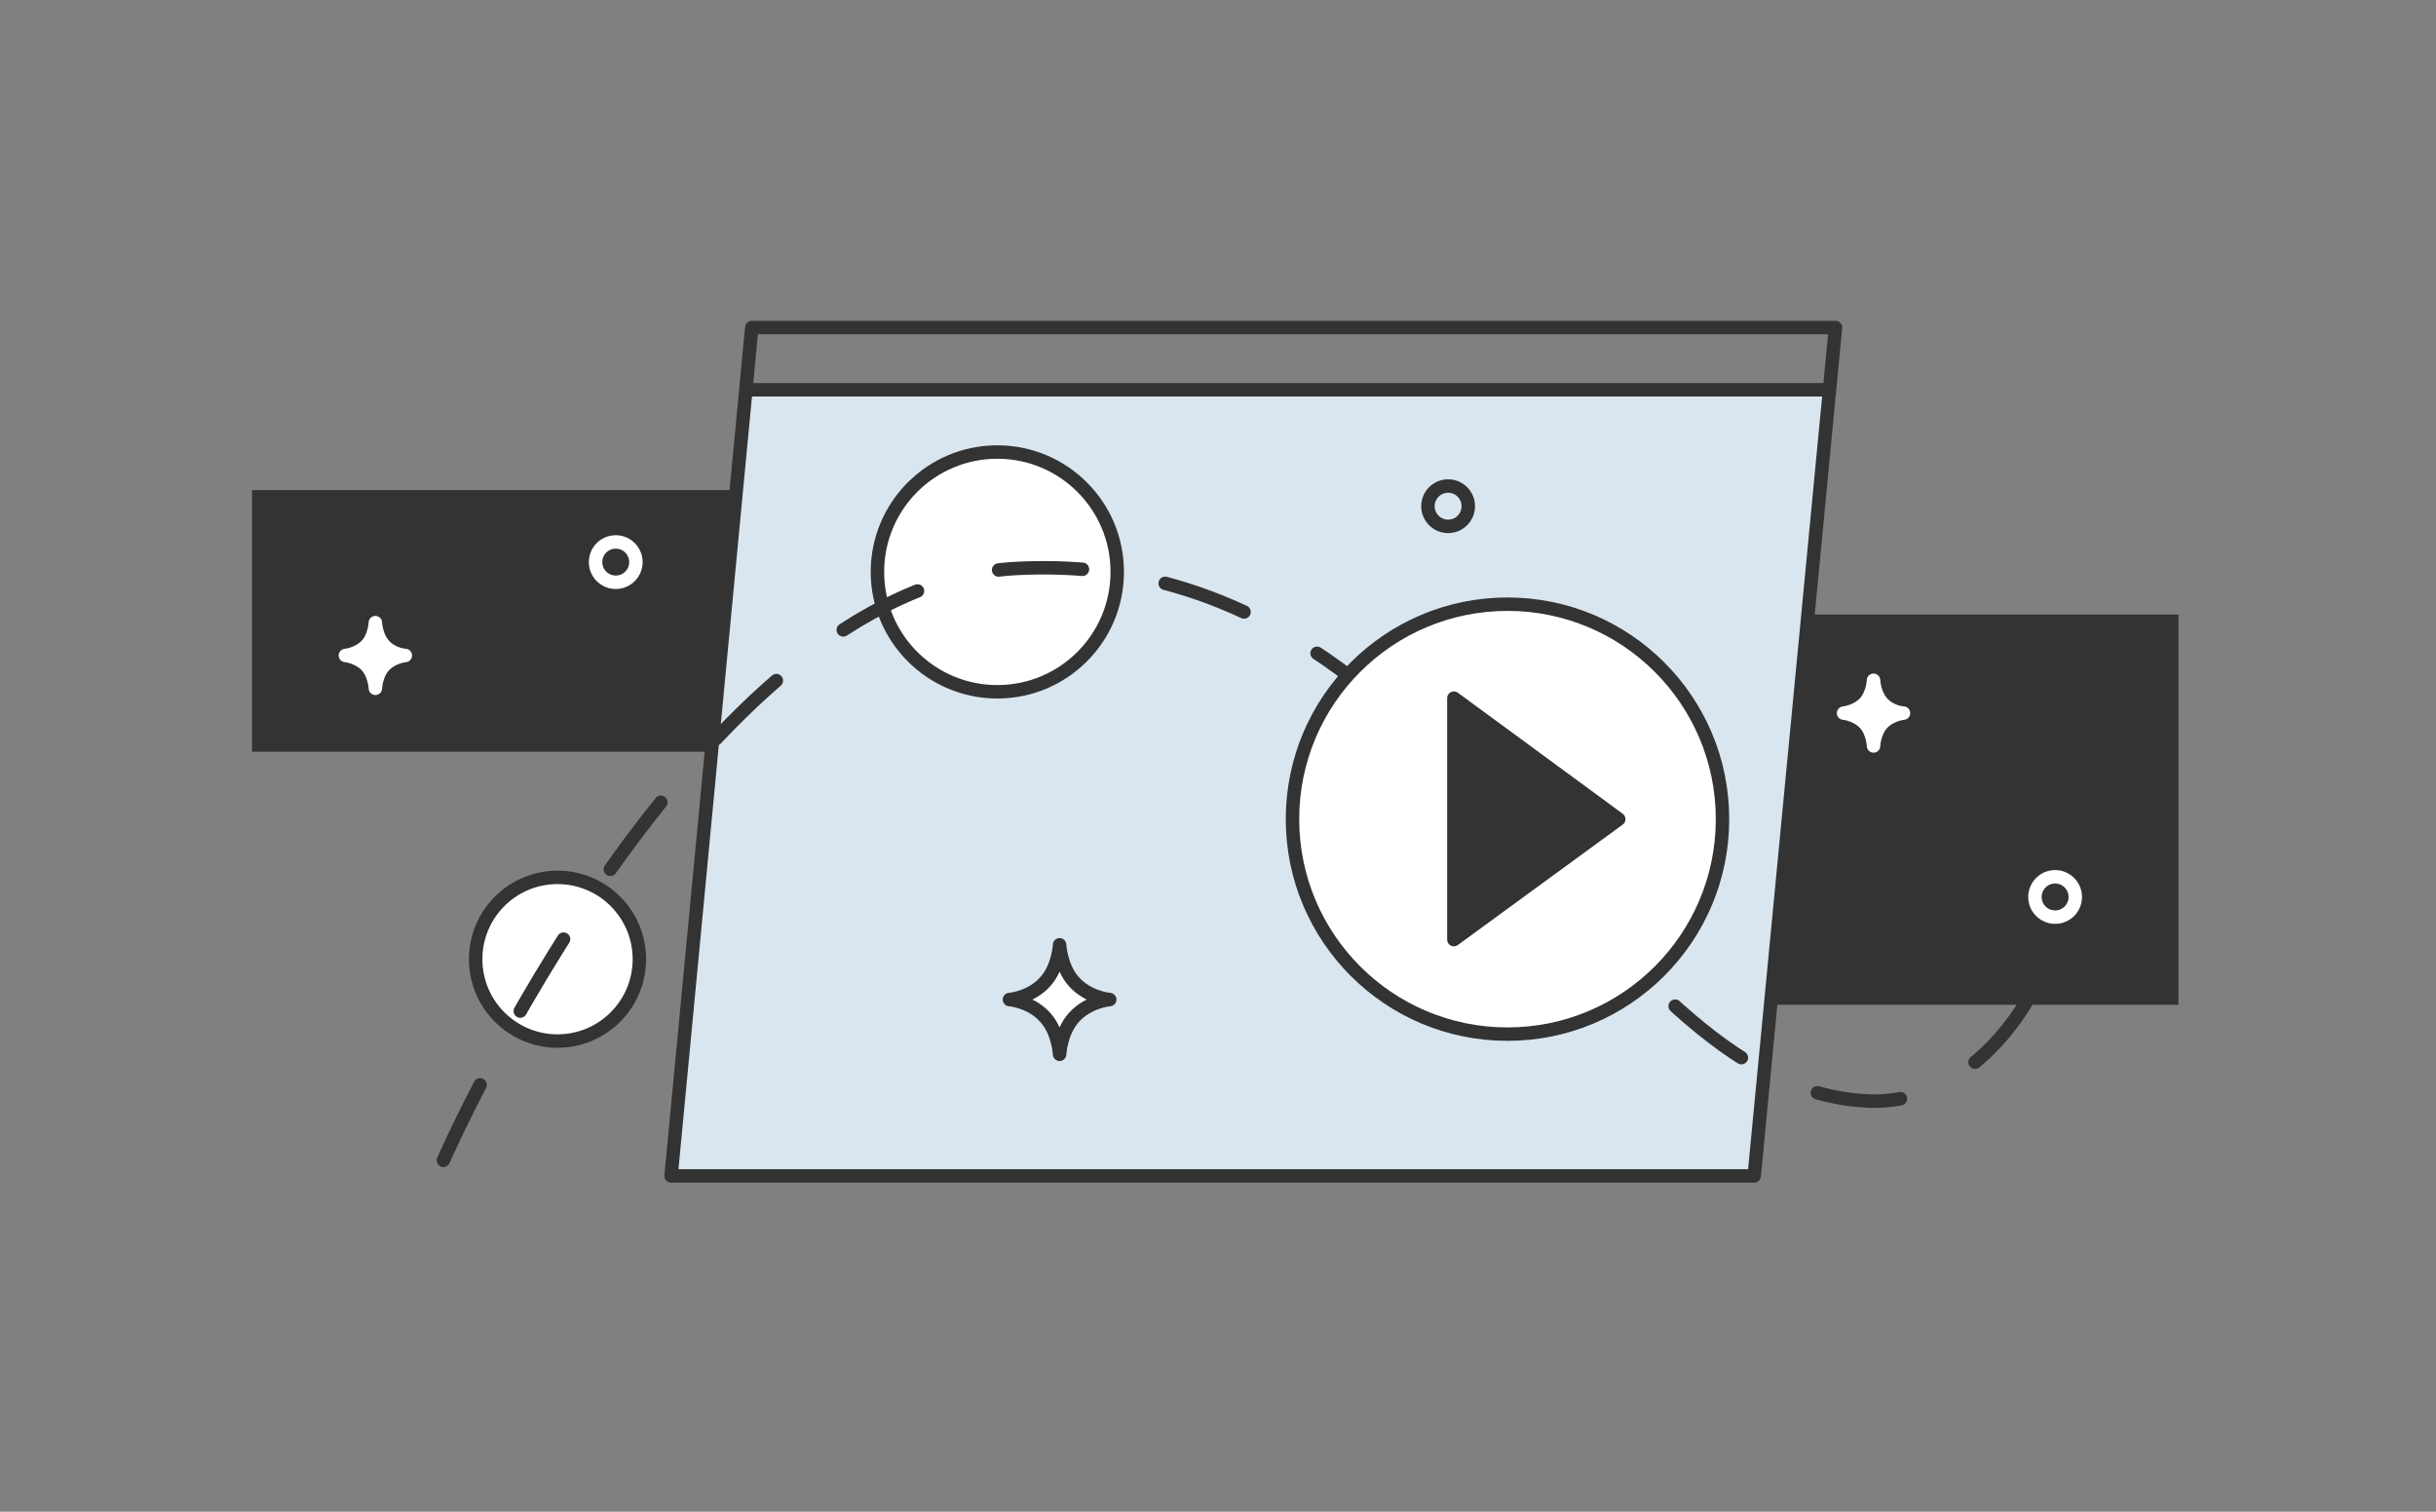 <?xml version="1.0" encoding="UTF-8"?> <svg xmlns="http://www.w3.org/2000/svg" width="290" height="180" viewBox="0 0 290 180" fill="none"><rect x="0" y="0" width="290" height="180" fill="#808080" stroke="none"/> <path d="M208.835 140.014H79.891L89.498 46.96H218.511L208.835 140.014Z" fill="#D9E6F0"></path> <path d="M208.835 140.015H79.891L89.498 39H218.511L208.835 140.015Z" stroke="#333333" stroke-width="1.6" stroke-miterlimit="10" stroke-linecap="round" stroke-linejoin="round"></path> <path d="M210.688 119.633H259.342V73.175H215.01L210.688 119.633Z" fill="#333333"></path> <path d="M30 89.507H84.899L87.987 58.352H30V89.507Z" fill="#333333"></path> <path d="M45.646 76.743C44.754 75.713 44.686 74.135 44.686 74.135C44.686 74.135 44.617 75.713 43.725 76.743C42.696 77.909 41.117 78.046 41.117 78.046C41.117 78.046 42.696 78.184 43.725 79.35C44.617 80.38 44.686 81.958 44.686 81.958C44.686 81.958 44.754 80.38 45.646 79.35C46.676 78.184 48.254 78.046 48.254 78.046C48.254 78.046 46.676 77.978 45.646 76.743Z" fill="white" stroke="white" stroke-width="1.6" stroke-miterlimit="10" stroke-linecap="round" stroke-linejoin="round"></path> <path d="M224 83.605C223.108 82.576 223.039 80.997 223.039 80.997C223.039 80.997 222.971 82.576 222.079 83.605C221.049 84.772 219.471 84.909 219.471 84.909C219.471 84.909 221.049 85.046 222.079 86.213C222.971 87.242 223.039 88.82 223.039 88.82C223.039 88.82 223.108 87.242 224 86.213C225.03 85.046 226.608 84.909 226.608 84.909C226.608 84.909 225.03 84.84 224 83.605Z" fill="white" stroke="white" stroke-width="1.6" stroke-miterlimit="10" stroke-linecap="round" stroke-linejoin="round"></path> <path d="M73.302 69.331C74.629 69.331 75.704 68.256 75.704 66.929C75.704 65.603 74.629 64.527 73.302 64.527C71.976 64.527 70.9 65.603 70.9 66.929C70.9 68.256 71.976 69.331 73.302 69.331Z" stroke="white" stroke-width="1.6" stroke-miterlimit="10" stroke-linecap="round" stroke-linejoin="round"></path> <path d="M172.394 62.675C173.721 62.675 174.796 61.599 174.796 60.273C174.796 58.946 173.721 57.871 172.394 57.871C171.068 57.871 169.992 58.946 169.992 60.273C169.992 61.599 171.068 62.675 172.394 62.675Z" stroke="#333333" stroke-width="1.6" stroke-miterlimit="10" stroke-linecap="round" stroke-linejoin="round"></path> <path d="M127.789 116.82C126.28 115.104 126.142 112.496 126.142 112.496C126.142 112.496 126.005 115.104 124.495 116.82C122.78 118.81 120.172 119.016 120.172 119.016C120.172 119.016 122.78 119.221 124.495 121.211C126.005 122.927 126.142 125.535 126.142 125.535C126.142 125.535 126.28 122.927 127.789 121.211C129.505 119.221 132.113 119.016 132.113 119.016C132.113 119.016 129.505 118.81 127.789 116.82Z" fill="white" stroke="#333333" stroke-width="1.6" stroke-miterlimit="10" stroke-linecap="round" stroke-linejoin="round"></path> <path d="M89.359 46.411H217.686" stroke="#333333" stroke-width="1.6" stroke-miterlimit="10" stroke-linecap="round" stroke-linejoin="round"></path> <path d="M118.731 82.37C126.614 82.37 133.005 75.979 133.005 68.096C133.005 60.213 126.614 53.822 118.731 53.822C110.848 53.822 104.457 60.213 104.457 68.096C104.457 75.979 110.848 82.37 118.731 82.37Z" fill="white" stroke="#333333" stroke-width="1.6" stroke-miterlimit="10" stroke-linecap="round" stroke-linejoin="round"></path> <path d="M66.372 123.956C71.753 123.956 76.116 119.593 76.116 114.211C76.116 108.83 71.753 104.467 66.372 104.467C60.99 104.467 56.627 108.83 56.627 114.211C56.627 119.593 60.99 123.956 66.372 123.956Z" fill="white" stroke="#333333" stroke-width="1.6" stroke-miterlimit="10" stroke-linecap="round" stroke-linejoin="round"></path> <path d="M52.783 138.161C52.783 138.161 82.772 69.606 121.064 67.684C173.699 65.008 188.865 129.515 222.353 131.093C233.539 131.642 242.803 120.731 245.205 109.339" stroke="#333333" stroke-width="1.6" stroke-miterlimit="10" stroke-linecap="round" stroke-linejoin="round" stroke-dasharray="10 10"></path> <path d="M179.464 123.133C193.601 123.133 205.061 111.673 205.061 97.536C205.061 83.4 193.601 71.939 179.464 71.939C165.328 71.939 153.867 83.4 153.867 97.536C153.867 111.673 165.328 123.133 179.464 123.133Z" fill="white" stroke="#333333" stroke-width="1.6" stroke-miterlimit="10" stroke-linecap="round" stroke-linejoin="round"></path> <path d="M173.08 111.878V83.125L192.707 97.536L173.08 111.878Z" fill="#333333" stroke="#333333" stroke-width="1.6" stroke-miterlimit="10" stroke-linecap="round" stroke-linejoin="round"></path> <path d="M244.656 109.202C245.983 109.202 247.058 108.127 247.058 106.8C247.058 105.474 245.983 104.398 244.656 104.398C243.33 104.398 242.254 105.474 242.254 106.8C242.254 108.127 243.33 109.202 244.656 109.202Z" stroke="white" stroke-width="1.6" stroke-miterlimit="10" stroke-linecap="round" stroke-linejoin="round"></path> </svg> 